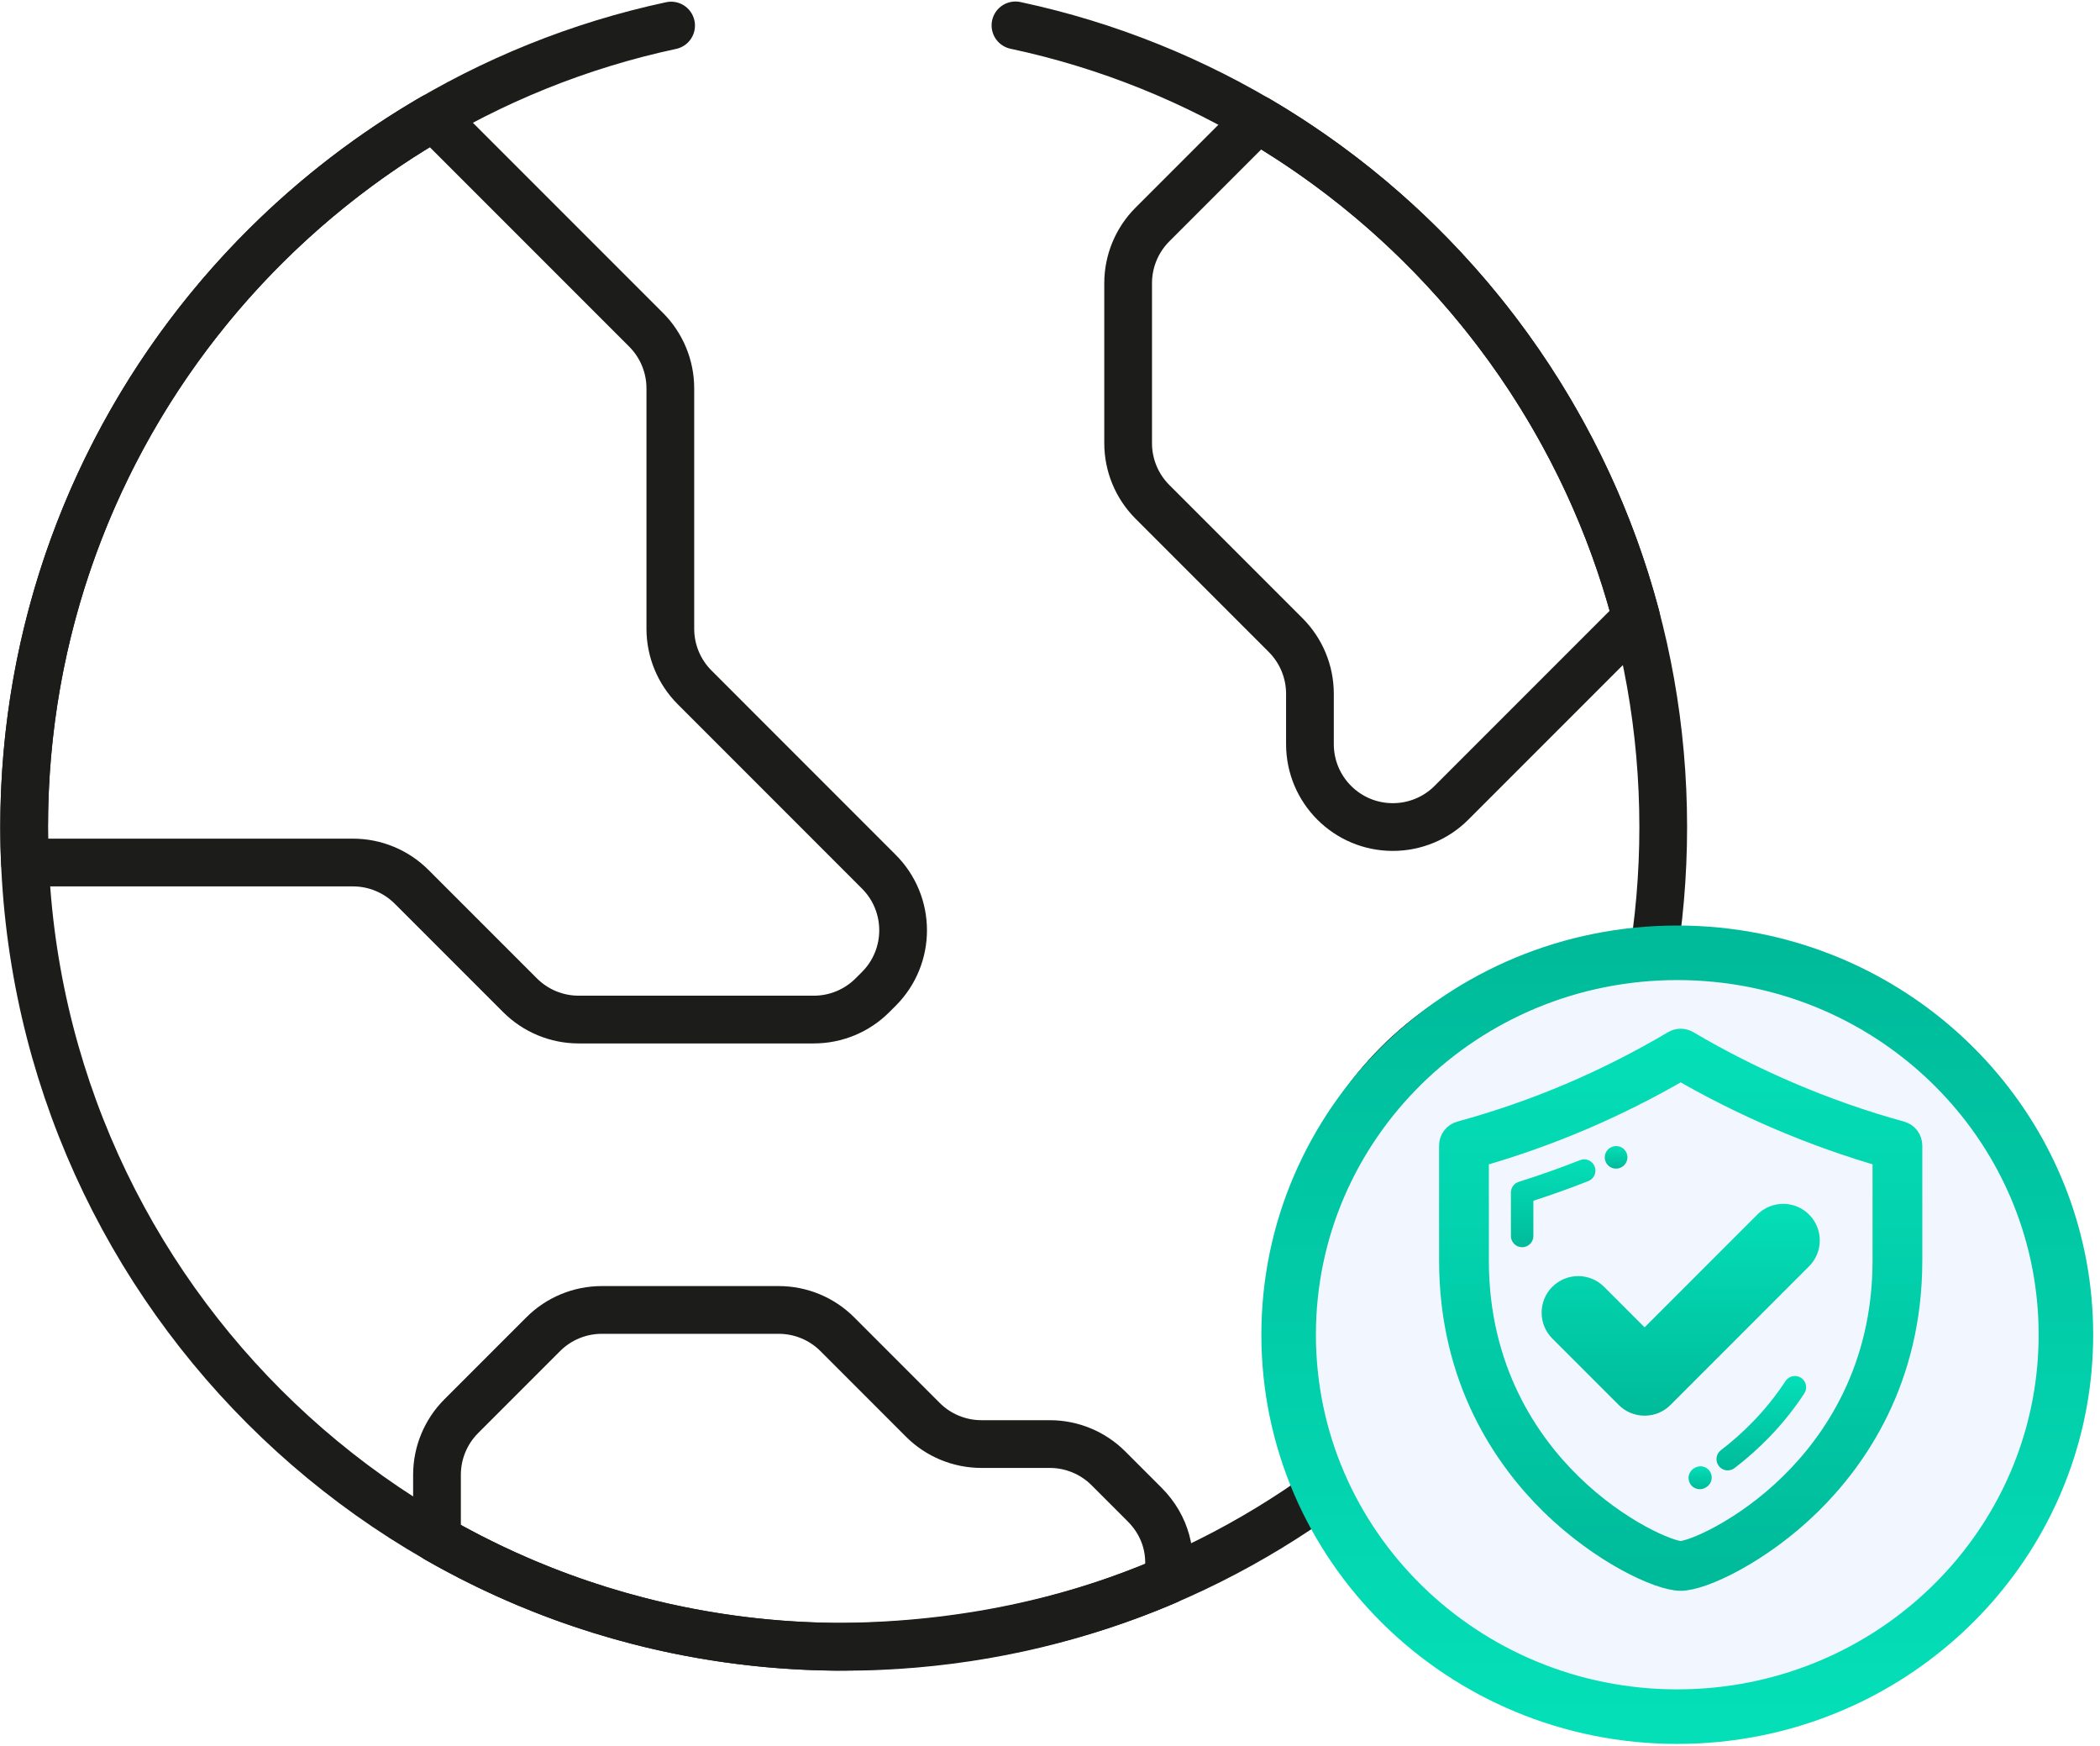 <svg width="154" height="128" viewBox="0 0 154 128" fill="none" xmlns="http://www.w3.org/2000/svg">
<path d="M49.214 1.874C22.101 7.686 1.771 31.783 1.771 60.632C1.771 93.826 28.679 120.733 61.869 120.733C75.909 120.733 88.825 115.919 99.053 107.851C96.755 104.149 95.43 99.783 95.43 95.105C95.43 81.735 106.267 70.898 119.637 70.898C120.125 70.898 120.61 70.912 121.089 70.941C121.67 67.591 121.97 64.146 121.97 60.632C121.97 31.762 101.611 7.651 74.467 1.861" stroke="#1C1C1A" stroke-width="3.5" stroke-miterlimit="10" stroke-linecap="round" stroke-linejoin="round"/>
<g filter="url(#filter0_d_11_6870)">
<path d="M151.5 96C151.5 109.546 141.707 120.847 128.7 123.44C126.859 123.807 124.952 124 123 124C107.259 124 94.5 111.464 94.5 96C94.5 80.536 107.259 68 123 68C124.952 68 126.859 68.193 128.7 68.56C141.707 71.153 151.5 82.454 151.5 96Z" fill="#F1F6FF"/>
<path d="M151.5 96C151.5 109.546 141.707 120.847 128.7 123.44C126.859 123.807 124.952 124 123 124C107.259 124 94.5 111.464 94.5 96C94.5 80.536 107.259 68 123 68C124.952 68 126.859 68.193 128.7 68.56C141.707 71.153 151.5 82.454 151.5 96Z" stroke="url(#paint0_linear_11_6870)" stroke-width="4" stroke-miterlimit="10" stroke-linecap="round" stroke-linejoin="round"/>
</g>
<path d="M116.941 85.519C116.774 85.095 116.295 84.886 115.871 85.053C114.398 85.634 112.886 86.168 111.377 86.642C111.033 86.75 110.799 87.068 110.799 87.429V90.614C110.799 91.069 111.168 91.438 111.624 91.438C112.079 91.438 112.448 91.069 112.448 90.614V88.031C113.802 87.593 115.154 87.109 116.476 86.588C116.9 86.421 117.108 85.942 116.941 85.519Z" fill="url(#paint1_linear_11_6870)"/>
<path d="M118.508 85.675C118.619 85.675 118.731 85.653 118.839 85.606L118.854 85.599C119.271 85.416 119.459 84.931 119.276 84.513C119.093 84.096 118.605 83.907 118.188 84.09L118.175 84.096C117.757 84.278 117.569 84.764 117.751 85.181C117.886 85.491 118.19 85.675 118.508 85.675Z" fill="url(#paint2_linear_11_6870)"/>
<path d="M132.077 101.013C131.696 100.763 131.185 100.871 130.935 101.252C130.256 102.292 129.458 103.288 128.565 104.212C127.831 104.972 127.035 105.68 126.2 106.317C125.837 106.593 125.768 107.111 126.044 107.473C126.206 107.686 126.452 107.798 126.7 107.798C126.875 107.798 127.05 107.743 127.2 107.629C128.101 106.942 128.959 106.178 129.751 105.359C130.717 104.36 131.58 103.282 132.316 102.154C132.566 101.773 132.458 101.262 132.077 101.013Z" fill="url(#paint3_linear_11_6870)"/>
<path d="M124.285 107.611L124.238 107.639C123.844 107.867 123.709 108.371 123.937 108.765C124.09 109.03 124.367 109.177 124.652 109.177C124.792 109.177 124.934 109.141 125.064 109.066L125.119 109.034C125.512 108.804 125.644 108.298 125.414 107.905C125.183 107.512 124.678 107.381 124.285 107.611Z" fill="url(#paint4_linear_11_6870)"/>
<path d="M115.733 93.555C116.45 93.555 117.123 93.834 117.63 94.34L120.603 97.313L128.873 89.043C129.379 88.537 130.053 88.258 130.769 88.258C131.486 88.258 132.159 88.537 132.666 89.043C133.711 90.089 133.711 91.79 132.666 92.836L122.5 103.003C121.993 103.509 121.32 103.788 120.603 103.788C119.887 103.788 119.213 103.509 118.707 103.003L113.837 98.133C112.791 97.087 112.791 95.386 113.837 94.34C114.343 93.834 115.017 93.555 115.733 93.555Z" fill="url(#paint5_linear_11_6870)"/>
<path d="M139.362 83.19C133.968 81.712 128.542 79.41 123.671 76.534C123.412 76.381 123.091 76.381 122.832 76.534C117.82 79.493 112.688 81.67 107.14 83.19C106.782 83.288 106.533 83.614 106.533 83.985V92.412C106.533 101.09 110.537 106.834 113.895 110.125C117.511 113.667 121.722 115.627 123.251 115.627C124.78 115.627 128.992 113.667 132.608 110.125C135.966 106.834 139.969 101.09 139.969 92.412V83.985C139.969 83.614 139.721 83.288 139.362 83.19ZM138.32 92.412C138.32 100.517 134.586 105.877 131.453 108.946C127.898 112.43 124.096 113.977 123.251 113.977C122.407 113.977 118.605 112.43 115.049 108.946C111.917 105.877 108.183 100.517 108.183 92.412V84.611C113.488 83.105 118.428 81.003 123.252 78.2C127.954 80.928 133.142 83.135 138.32 84.611V92.412Z" fill="url(#paint6_linear_11_6870)" stroke="url(#paint7_linear_11_6870)" stroke-width="2"/>
<path d="M64.445 72.501L63.98 72.966C62.84 74.106 61.295 74.747 59.68 74.747H42.435C40.821 74.747 39.276 74.106 38.136 72.966L30.183 65.013C29.042 63.875 27.497 63.234 25.883 63.234H1.826C1.789 62.371 1.771 61.505 1.771 60.633C1.771 38.401 13.845 18.987 31.794 8.591L47.379 24.176C48.517 25.314 49.158 26.861 49.158 28.473V46.096C49.158 47.71 49.799 49.255 50.94 50.396L64.445 63.904C66.822 66.278 66.822 70.127 64.445 72.501Z" stroke="#1C1C1A" stroke-width="3.5" stroke-miterlimit="10" stroke-linecap="round" stroke-linejoin="round"/>
<path d="M85.589 115.874C77.905 119.181 69.522 120.728 61.179 120.728C50.585 120.61 40.648 117.751 32.046 112.825V108.124C32.046 106.51 32.687 104.965 33.828 103.824L39.837 97.815C40.977 96.674 42.522 96.036 44.134 96.036H57.102C58.716 96.036 60.261 96.674 61.402 97.815L67.674 104.09C68.814 105.23 70.362 105.869 71.973 105.869H76.986C78.601 105.869 80.145 106.51 81.286 107.65L83.94 110.304C85.545 111.91 86.002 113.994 85.589 115.874Z" stroke="#1C1C1A" stroke-width="3.5" stroke-miterlimit="10" stroke-linecap="round" stroke-linejoin="round"/>
<path d="M119.995 45.299L106.44 58.854C105.871 59.426 105.198 59.87 104.468 60.171C103.734 60.474 102.946 60.633 102.14 60.633C98.782 60.633 96.062 57.913 96.062 54.554V50.861C96.062 49.249 95.421 47.702 94.28 46.561L84.511 36.792C83.371 35.652 82.73 34.104 82.73 32.492V20.76C82.73 19.149 83.371 17.601 84.511 16.46L92.221 8.75C105.756 16.686 115.909 29.761 119.995 45.299Z" stroke="#1C1C1A" stroke-width="3.5" stroke-miterlimit="10" stroke-linecap="round" stroke-linejoin="round"/>
<defs>
<filter id="filter0_d_11_6870" x="92.5" y="66" width="61" height="61.853" filterUnits="userSpaceOnUse" color-interpolation-filters="sRGB">
<feFlood flood-opacity="0" result="BackgroundImageFix"/>
<feColorMatrix in="SourceAlpha" type="matrix" values="0 0 0 0 0 0 0 0 0 0 0 0 0 0 0 0 0 0 127 0" result="hardAlpha"/>
<feOffset dy="1.853"/>
<feColorMatrix type="matrix" values="0 0 0 0 0.831 0 0 0 0 0.882 0 0 0 0 0.957 0 0 0 1 0"/>
<feBlend mode="normal" in2="BackgroundImageFix" result="effect1_dropShadow_11_6870"/>
<feBlend mode="normal" in="SourceGraphic" in2="effect1_dropShadow_11_6870" result="shape"/>
</filter>
<linearGradient id="paint0_linear_11_6870" x1="123" y1="124" x2="123" y2="68" gradientUnits="userSpaceOnUse">
<stop stop-color="#04DFB8"/>
<stop offset="1" stop-color="#00BB9A"/>
</linearGradient>
<linearGradient id="paint1_linear_11_6870" x1="113.899" y1="84.996" x2="113.899" y2="91.438" gradientUnits="userSpaceOnUse">
<stop stop-color="#04DFB8"/>
<stop offset="1" stop-color="#00BB9A"/>
</linearGradient>
<linearGradient id="paint2_linear_11_6870" x1="118.514" y1="84.02" x2="118.514" y2="85.675" gradientUnits="userSpaceOnUse">
<stop stop-color="#04DFB8"/>
<stop offset="1" stop-color="#00BB9A"/>
</linearGradient>
<linearGradient id="paint3_linear_11_6870" x1="129.163" y1="100.878" x2="129.163" y2="107.798" gradientUnits="userSpaceOnUse">
<stop stop-color="#04DFB8"/>
<stop offset="1" stop-color="#00BB9A"/>
</linearGradient>
<linearGradient id="paint4_linear_11_6870" x1="124.677" y1="107.498" x2="124.677" y2="109.177" gradientUnits="userSpaceOnUse">
<stop stop-color="#04DFB8"/>
<stop offset="1" stop-color="#00BB9A"/>
</linearGradient>
<linearGradient id="paint5_linear_11_6870" x1="123.251" y1="88.258" x2="123.251" y2="103.788" gradientUnits="userSpaceOnUse">
<stop stop-color="#04DFB8"/>
<stop offset="1" stop-color="#00BB9A"/>
</linearGradient>
<linearGradient id="paint6_linear_11_6870" x1="123.251" y1="76.419" x2="123.251" y2="115.627" gradientUnits="userSpaceOnUse">
<stop stop-color="#04DFB8"/>
<stop offset="1" stop-color="#00BB9A"/>
</linearGradient>
<linearGradient id="paint7_linear_11_6870" x1="123.251" y1="76.419" x2="123.251" y2="115.627" gradientUnits="userSpaceOnUse">
<stop stop-color="#04DFB8"/>
<stop offset="1" stop-color="#00BB9A"/>
</linearGradient>
</defs>
</svg>
